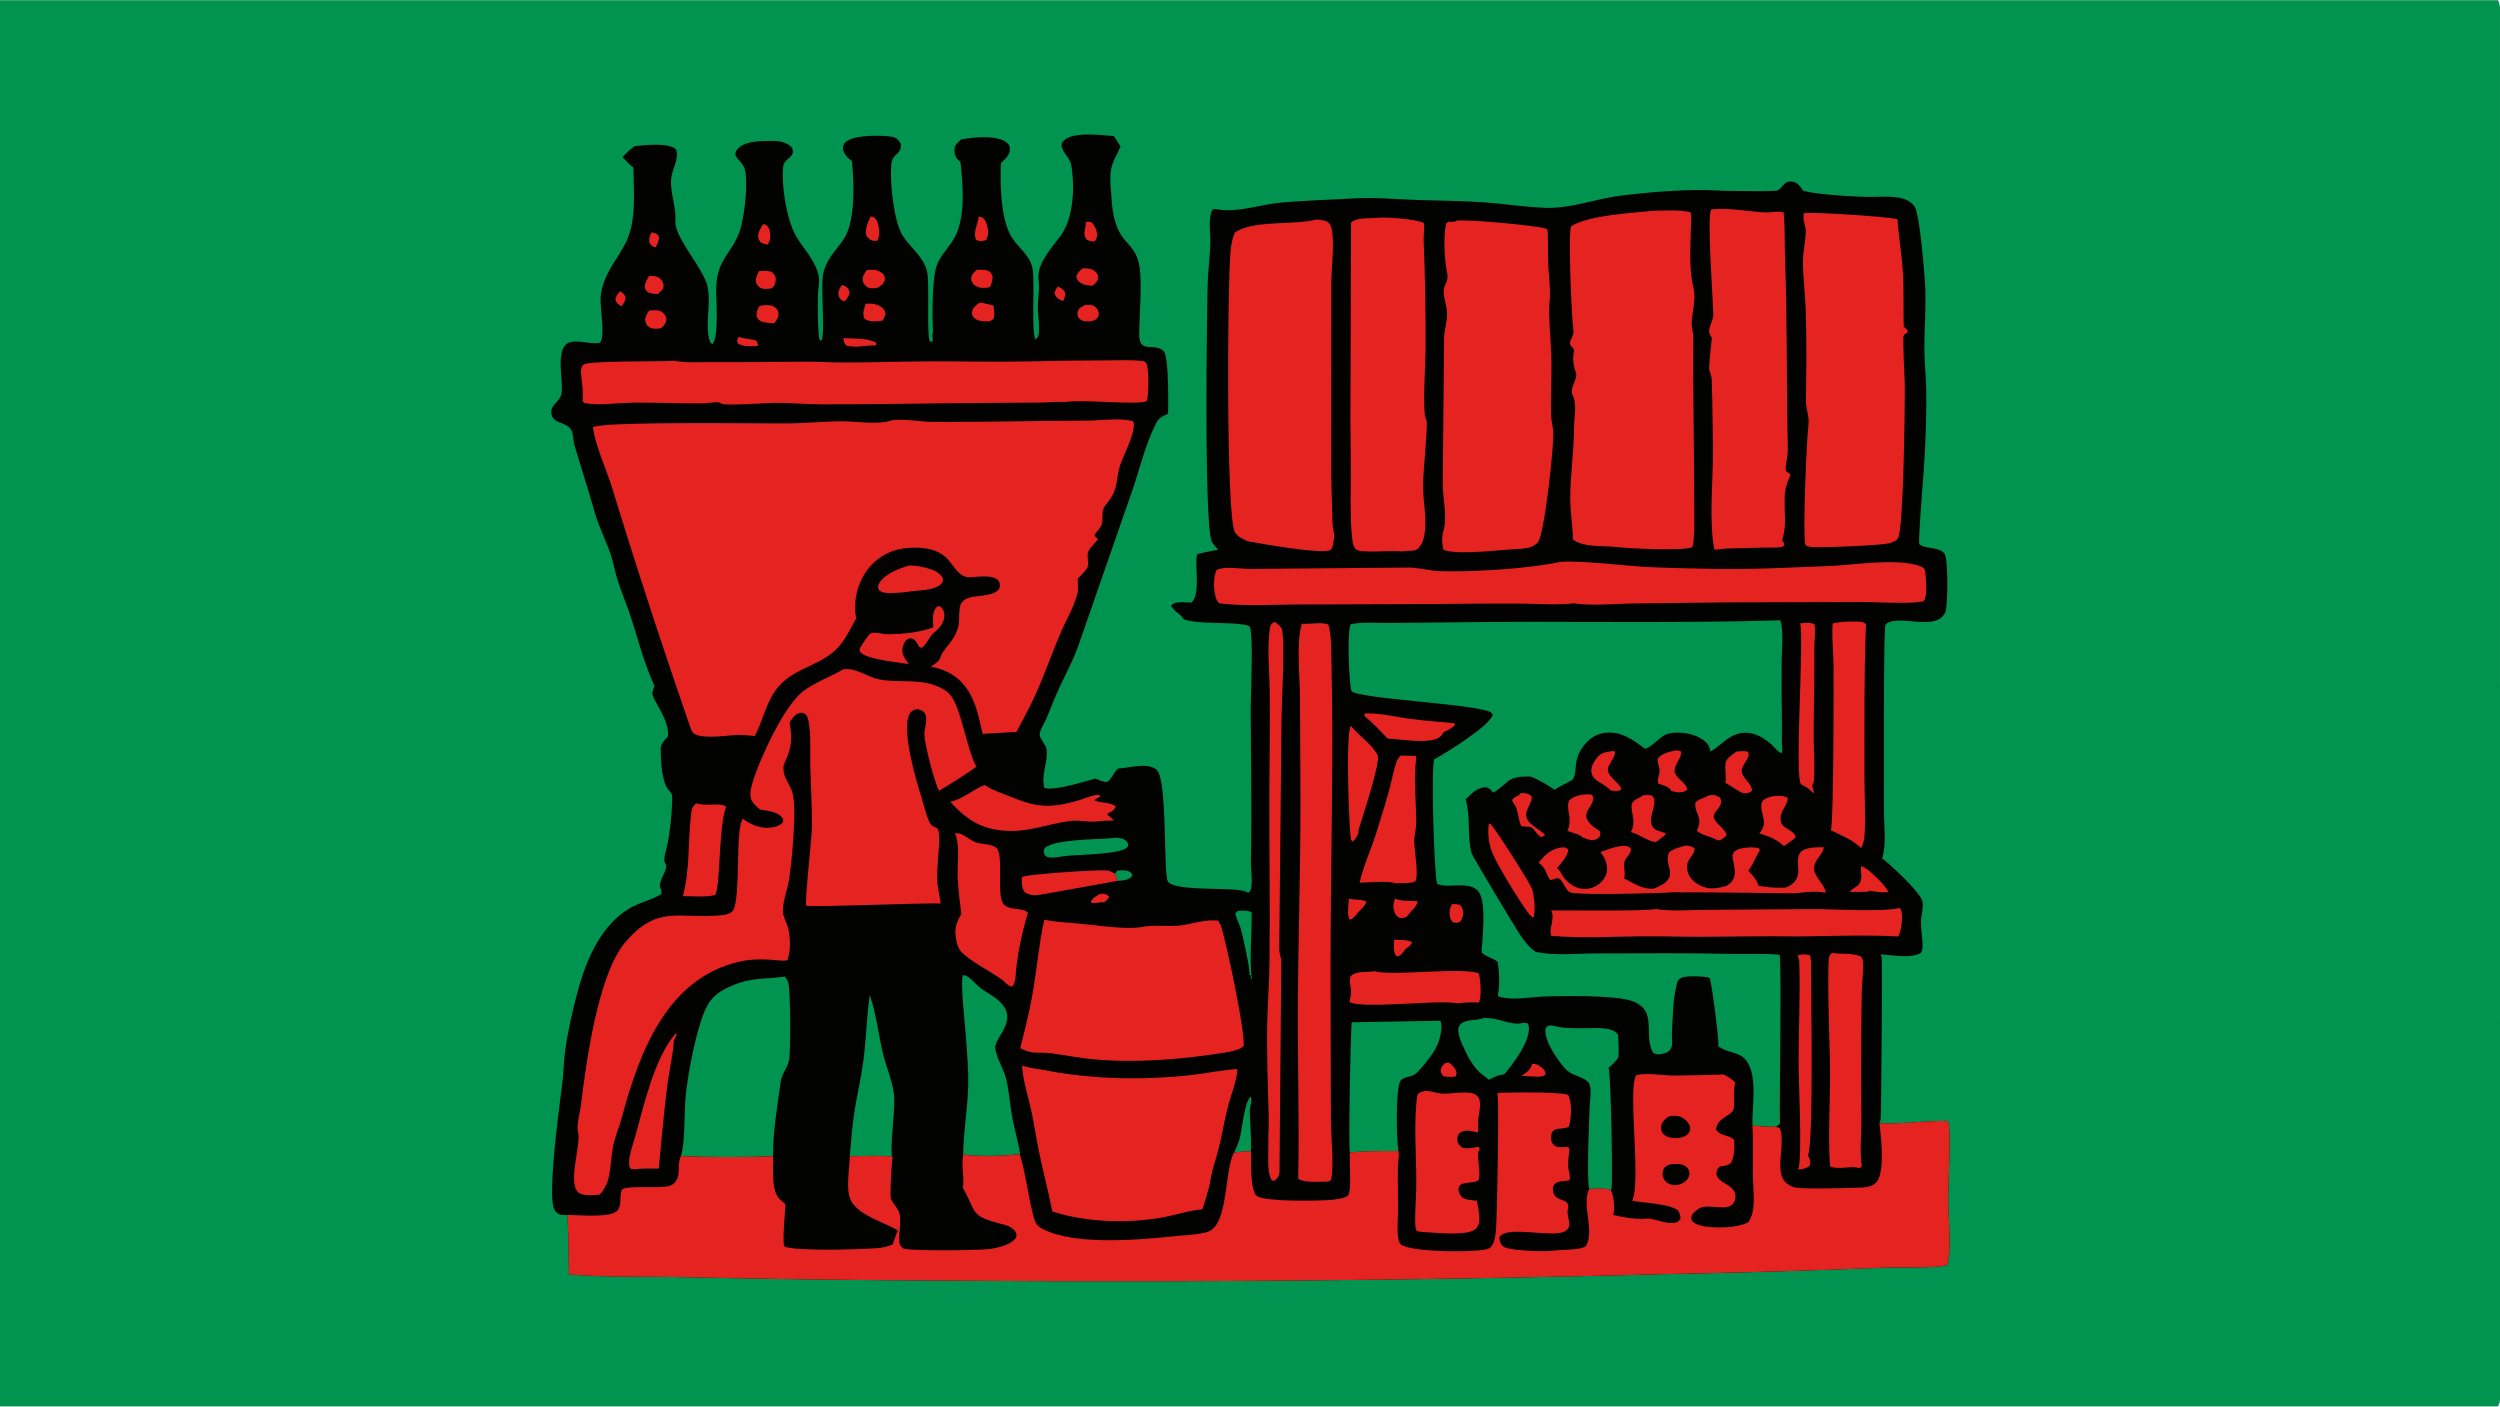 <svg version="1.1" xmlns="http://www.w3.org/2000/svg" style="display: block;" viewBox="0 0 2048 1152" width="1820" height="1024">
<path transform="translate(0,0)" fill="rgb(1,148,80)" d="M 0 0 L 2046.25 0 C 2048.65 3.777 2047.99 9.25 2047.99 13.593 L 2048 835.128 L 2048.01 1061.94 L 2048 1122.09 C 2047.99 1130.36 2049.11 1140.48 2047.72 1148.51 C 2047.5 1149.77 2046.93 1150.93 2046.25 1152 L 0 1152 L 0 0 z"/>
<path transform="translate(0,0)" fill="rgb(2,2,0)" d="M 819.921 133.533 C 819.305 150.151 819.625 178.961 828.567 193.779 C 834.078 202.912 844.041 209.009 845.928 220.34 C 847.735 231.188 844.832 271.489 848.194 277.726 C 851.478 276.14 851.045 272.071 851.15 268.787 C 851.317 263.574 850.394 258.45 850.252 253.244 C 850.09 247.28 850.985 241.354 851.145 235.4 C 851.242 231.75 850.471 228 850.782 224.401 C 851.747 213.248 862.669 201.531 868.923 192.852 C 879.738 177.845 880.399 153.257 877.664 135.444 C 876.684 129.068 869.644 124.292 869.658 118.681 C 869.663 116.884 870.416 116.123 871.658 114.935 C 879.625 107.311 901.921 110.73 912.417 111.297 C 914.366 114.093 916.116 117.082 917.944 119.962 C 915.287 126.256 911.505 131.774 910.235 138.556 C 908.874 145.828 910.032 153.506 910.468 160.839 C 912.872 201.355 927.546 194.191 932.856 215.181 C 936.115 228.06 933.223 259.302 933.253 274.048 C 933.286 290.366 946.336 280.025 953.342 287.665 C 957.575 292.282 957.058 330.482 956.877 338.816 C 951.967 341.065 949.373 342.031 946.881 347.012 C 938.182 364.403 933.71 383.955 927.378 402.246 L 883.336 528.992 C 879.182 540.641 873.22 551.713 868.002 562.915 C 864.075 571.344 860.756 580.029 857.133 588.588 C 855.7 591.972 852.429 597.108 851.808 600.588 C 851.074 604.697 856.617 609.296 857.297 613.365 C 858.938 623.186 852.457 635.788 855.631 645.252 C 863.642 648.081 888.242 639.98 897.412 637.677 C 900.019 638.741 902.793 640.118 905.61 640.438 C 909.586 640.888 912.144 632.427 915.654 629.854 C 915.9 629.674 916.15 629.5 916.399 629.323 C 925.37 629.033 939.132 624.461 947.048 630.01 C 956.303 636.495 953.05 706.721 956.307 720.989 C 958.645 731.236 1013.99 725.649 1021.36 730.717 C 1021.52 730.831 1021.68 730.963 1021.83 731.086 C 1022.59 730.925 1023.35 731.021 1023.78 730.331 C 1025.17 728.09 1025.33 725.402 1025.41 722.832 C 1025.58 716.991 1024.64 711.111 1024.75 705.271 C 1025.52 664.244 1024.76 623.302 1024.58 582.223 C 1024.52 568.135 1026.84 523.685 1024.02 513.815 C 1022.46 508.342 978.773 512.116 969.585 506.945 C 967.213 503.05 960.48 499.69 959.416 495.884 C 959.655 495.648 959.88 495.398 960.131 495.175 C 963.431 492.244 971.626 493.488 975.757 493.51 C 983.669 487.701 978.758 464.558 980.435 454.928 C 980.496 454.575 980.565 454.224 980.63 453.871 C 986.304 452.33 992.185 451.338 997.946 450.159 C 996.297 448.277 994.303 446.283 992.996 444.156 C 986.272 433.211 988.555 259.445 989.365 232.323 C 989.687 221.568 991.04 210.851 991.479 200.094 C 991.839 191.294 989.772 181.485 992.478 172.998 C 992.872 171.764 993.981 171.554 995.088 170.964 C 1012.73 174.84 1031.94 167.319 1049.72 165.809 C 1070 164.086 1090.41 163.425 1110.74 162.31 C 1125.41 161.505 1140.47 162.82 1155.14 163.443 C 1174.98 164.286 1194.93 164.23 1214.72 165.582 C 1231.37 166.719 1247.86 169.236 1264.56 170.059 C 1285.89 171.111 1305.96 162.979 1326.98 160.278 C 1348.4 157.527 1370.63 155.701 1392.21 155.537 C 1400.74 155.472 1409.26 156.263 1417.79 156.246 C 1423.03 156.235 1453.6 156.9 1456.36 155.814 C 1457.53 155.353 1459.39 152.999 1460.34 152.003 C 1460.96 151.359 1461.59 150.718 1462.27 150.133 C 1463.97 148.656 1465.84 148.344 1468.04 148.654 C 1472.79 149.326 1474.64 152.579 1477.21 156.197 C 1489.04 159.231 1516.82 160.884 1529.65 161.115 C 1538.06 161.266 1547.16 160.417 1555.43 161.79 C 1560.64 162.656 1566.32 165.104 1568.92 170.011 C 1572.66 177.068 1576.79 225.034 1577.18 235.883 C 1577.8 252.746 1576.37 270.05 1576.5 286.993 C 1576.59 298.168 1577.82 309.249 1577.98 320.386 C 1578.27 341.695 1577.39 363.617 1575.95 384.875 C 1575.55 390.869 1571.3 443.64 1572.26 445.263 C 1574.95 449.82 1589.56 447.395 1593.17 453.816 C 1595.97 458.774 1595.73 495.815 1593.67 501.085 C 1587.43 517.046 1558.38 504.026 1546.78 509.886 C 1546.18 510.191 1544.92 511.057 1544.6 511.697 C 1542.83 515.283 1543.41 645.636 1543.31 662.517 C 1543.23 674.78 1545.55 691.452 1541.87 703.061 C 1548.31 707.69 1572.97 730.758 1574.8 738.06 C 1575.98 742.728 1573.74 749.724 1573.66 754.66 C 1573.55 761.796 1575.19 768.861 1574.91 776.073 C 1574.84 777.699 1574.43 778.949 1573.64 780.372 C 1565.73 785.523 1549.7 781.967 1540.44 781.818 C 1540.83 782.514 1541.2 783.21 1541.46 783.971 C 1542.14 785.994 1541.15 904.681 1540.66 915.875 C 1540.59 917.359 1540.18 918.654 1539.59 920.012 C 1558.09 920.769 1576.65 918.025 1595.22 918.085 C 1596.51 920.231 1596.72 922.011 1596.81 924.455 C 1597.58 943.962 1596.12 963.724 1596.03 983.267 C 1595.97 996.156 1598.58 1022.76 1595.81 1033.87 C 1595.58 1034.78 1595.24 1035.64 1594.83 1036.49 C 1582.54 1039.02 1557.18 1037.78 1543.28 1038.34 A 8258.39 8258.39 0 0 1 1370.47 1043.48 A 17244.4 17244.4 0 0 1 770.275 1048.89 A 11776.7 11776.7 0 0 1 562.343 1046.16 C 530.258 1045.49 498.096 1046.4 466.071 1043.92 C 465.954 1027.61 465.485 1011.38 464.963 995.082 C 463.158 995.275 461.315 995.337 459.52 994.996 C 457.439 994.6 455.558 993.135 454.431 991.36 C 447.653 980.679 458.936 902.066 460.803 885.545 C 461.815 876.586 461.942 867.475 463.265 858.569 C 464.799 848.24 466.952 837.818 469.32 827.651 C 476.408 797.221 487.127 761.354 515.538 744.133 C 523.781 739.136 533.802 737.22 541.799 732.258 C 542.39 728.881 540.168 727.207 540.691 724.142 C 541.507 719.366 544.844 714.972 545.863 710.065 C 546.163 708.617 544.633 706.892 544.341 705.453 C 543.658 702.093 546.5 693.489 547.136 689.902 C 549.086 678.908 550.262 666.959 550.629 655.802 C 550.752 652.073 550.816 650.255 548.223 647.56 C 541.916 641.008 541.422 623.026 541.248 613.867 C 541.158 609.144 544.196 606.4 547.177 603.167 C 548.077 590.966 539.675 580.778 534.979 570.268 C 533.713 567.434 535.225 564.452 536.227 561.734 C 527.846 543.969 522.945 524.279 516.86 505.616 C 513.292 494.67 508.698 484.124 505.346 473.077 C 503.565 467.207 502.532 460.906 500.643 455.167 C 496.603 442.893 490.546 431.465 486.976 418.925 C 481.788 400.706 476.033 382.787 470.646 364.663 C 469.557 360.998 469.857 356.424 468.42 353.058 C 465.26 345.654 455.029 347.401 452.333 340.85 C 448.668 331.947 459.325 329.502 460.082 321.572 C 461.098 310.925 456.787 294.083 461.676 284.603 C 466.764 274.738 483.626 283.092 491.693 280.501 C 496.357 273.327 490.487 249.941 492.387 239.952 C 496.077 220.55 506.803 212.021 513.854 195.845 C 521.351 178.645 519.054 155.557 518.969 137.196 C 515.719 134.67 512.865 131.565 509.958 128.656 C 513.028 125.154 516.05 122.348 519.839 119.635 A 59.042 59.042 0 0 1 521.144 119.472 C 529.163 118.551 547.077 116.835 553.468 121.87 C 556.854 127.964 551.274 137.718 550.141 144.164 C 548.127 155.617 554.131 169.047 553.279 180.722 C 552.331 193.717 574.441 217.77 578.946 232.254 C 583.556 247.075 576.838 265.559 581.538 279.479 C 582.067 281.048 582.196 280.953 583.664 281.65 C 589.369 275.072 586.195 243.384 586.826 233.355 C 588.136 212.544 598.603 207.926 605.377 190.9 C 609.585 180.322 613.559 148.042 609.745 137.492 C 608.205 133.23 604.159 130.849 602.326 126.641 C 602.579 123.989 602.97 123.164 604.919 121.254 C 610.553 115.731 621.536 115.417 628.928 115.338 C 636.713 115.255 642.968 115.061 648.891 120.832 C 651.739 128.792 643.853 128.835 641.87 134.889 C 641.644 135.579 641.57 136.377 641.507 137.098 C 640.134 152.692 644.625 181.153 652.799 194.436 C 658.936 204.407 668.374 214.105 670.626 225.997 C 671.503 230.631 670.305 236.152 670.095 240.866 C 669.832 246.774 669.788 274.231 671.507 278.419 L 672.806 278.931 C 676.214 274.653 672.166 234.992 674.388 224.175 C 676.882 212.028 684.612 205.558 691.176 195.679 C 701.029 180.849 699.544 149.523 697.912 131.89 C 694.122 128.89 691.571 126.47 690.42 121.645 C 690.917 118.982 691.049 117.671 693.28 115.848 C 700.106 110.268 721.208 110.672 729.796 111.712 C 734.061 112.229 735.261 113.876 737.759 117.137 C 739.377 125.586 732.538 125.325 730.626 131.772 C 730.43 132.433 730.331 133.2 730.257 133.887 C 728.737 147.93 732.076 180.712 739.273 192.527 C 745.522 202.787 757.327 210.615 759.619 223.178 C 761.47 233.318 759.081 275.321 761.805 279.772 L 763.866 279.539 C 764.136 278.661 764.25 278.026 764.097 277.109 C 763.831 275.513 763.649 274.517 764.011 272.905 C 764.219 271.975 764.371 271.43 764.308 270.458 C 763.523 258.484 763.665 228.274 767.219 217.886 C 770.203 209.164 776.525 203.64 781.106 195.987 C 791.452 178.702 788.799 151.651 786.786 132.507 C 786.046 131.856 785.311 131.202 784.616 130.502 C 782.381 128.252 781.847 125.412 781.945 122.294 C 782.066 118.438 784.81 116.475 787.469 114.099 A 100.768 100.768 0 0 1 799.138 112.546 C 806.552 111.969 819.883 111.829 825.449 117.291 C 826.445 118.268 827.406 120.086 827.366 121.505 C 827.205 127.224 823.761 129.795 819.921 133.533 z"/>
<path transform="translate(0,0)" fill="rgb(229,35,33)" d="M 507.878 238.485 C 510.166 239.767 511.197 240.702 512.381 243.054 C 512.568 246.269 510.913 248.2 509.22 250.762 C 506.552 249.327 505.192 248.276 504.107 245.526 C 504.494 242.5 506.045 240.771 507.878 238.485 z"/>
<path transform="translate(0,0)" fill="rgb(229,35,33)" d="M 866.701 234.599 C 869.143 235.755 870.72 236.626 872.319 238.841 C 873.074 241.854 872.125 243.748 870.977 246.461 C 870.801 246.402 870.623 246.345 870.448 246.284 C 866.938 245.055 865.477 243.866 863.904 240.61 C 864.045 237.862 864.946 236.656 866.701 234.599 z"/>
<path transform="translate(0,0)" fill="rgb(229,35,33)" d="M 533.675 190.301 C 536.767 190.753 537.704 190.995 539.706 193.308 C 540.265 196.566 538.45 199.595 537.141 202.485 C 536.982 202.455 536.822 202.436 536.666 202.394 C 533.811 201.63 533.09 200.534 531.797 198.091 C 531.734 194.782 532.131 193.23 533.675 190.301 z"/>
<path transform="translate(0,0)" fill="rgb(229,35,33)" d="M 901.284 732.005 C 901.618 732.005 901.953 732 902.287 732.003 C 905.085 732.033 906.662 732.383 908.58 734.388 C 907.539 737.063 906.255 737.633 904.053 739.258 L 902.601 738.696 C 899.6 739.454 897.32 739.894 894.182 739.462 L 893.579 738.413 C 895.074 735.342 898.481 733.741 901.284 732.005 z"/>
<path transform="translate(0,0)" fill="rgb(229,35,33)" d="M 689.795 233.337 C 690.015 233.389 690.24 233.421 690.455 233.491 C 693.42 234.458 694.598 235.927 695.895 238.541 C 695.852 242.164 694.224 243.947 692.081 246.623 C 691.092 246.429 690.215 246.27 689.38 245.668 C 687.883 244.589 686.976 242.836 686.822 241.008 C 686.56 237.893 688.061 235.711 689.795 233.337 z"/>
<path transform="translate(0,0)" fill="rgb(229,35,33)" d="M 604.841 275.845 C 609.348 277.122 614.087 277.615 618.693 278.494 C 620.691 280.395 620.613 280.533 620.915 283.299 C 615.92 283.313 608.16 284.291 604.249 280.939 C 603.72 278.473 603.859 278.192 604.841 275.845 z"/>
<path transform="translate(0,0)" fill="rgb(1,148,80)" d="M 913.532 715.6 L 915.097 713.101 C 918.725 712.791 923.1 712.094 926.159 714.57 C 926.675 714.987 927.103 715.464 927.526 715.97 C 927.394 717.393 927.555 717.593 926.458 718.521 C 923.441 721.073 919.217 721.203 915.459 721.45 L 913.532 715.6 z"/>
<path transform="translate(0,0)" fill="rgb(229,35,33)" d="M 1184.36 870.441 L 1187.19 870.459 C 1189.41 872.173 1191.55 874.343 1192.75 876.93 C 1193.55 878.669 1193.15 880.17 1192.39 881.807 L 1187.75 882.062 C 1185.81 882.121 1184.2 881.831 1182.3 881.398 C 1181.03 879.638 1179.85 878.443 1180.36 876.08 C 1180.97 873.281 1182.09 871.988 1184.36 870.441 z"/>
<path transform="translate(0,0)" fill="rgb(229,35,33)" d="M 625.252 183.37 C 625.966 183.576 626.837 183.771 627.492 184.153 C 629.539 185.348 630.17 187.277 630.629 189.476 C 631.366 193.009 630.94 197.165 628.968 200.208 C 626.803 199.944 625.239 199.506 623.301 198.499 C 622.352 197.402 621.378 196.244 621.16 194.762 C 620.562 190.703 623.125 186.579 625.252 183.37 z"/>
<path transform="translate(0,0)" fill="rgb(229,35,33)" d="M 1254.92 871.488 C 1255.1 871.476 1255.29 871.467 1255.47 871.453 C 1258.28 871.228 1260.04 872.146 1262.21 873.789 C 1264.65 875.624 1265.71 876.859 1266.18 879.857 C 1263.95 882.233 1262.14 881.669 1259.01 881.869 C 1254.82 881.805 1250.58 881.391 1246.39 881.138 C 1247.92 880.153 1249.53 879.15 1250.9 877.945 C 1252.86 876.22 1254.7 874.16 1254.92 871.488 z"/>
<path transform="translate(0,0)" fill="rgb(229,35,33)" d="M 889.495 181.66 C 891.398 181.439 892.537 181.509 894.361 182.115 C 896.046 184.117 897.466 186.111 898.13 188.684 C 899.155 192.655 899.086 194.216 896.825 197.591 C 894.147 197.78 892.548 197.267 890.128 196.152 C 886.552 190.814 889.513 187.825 889.504 182.149 C 889.504 181.986 889.498 181.823 889.495 181.66 z"/>
<path transform="translate(0,0)" fill="rgb(229,35,33)" d="M 1142.03 769.71 C 1146.04 769.987 1153.65 769.438 1156.78 771.804 C 1155.68 774.622 1153.87 775.583 1151.46 777.176 C 1149.28 780.144 1148.32 782.217 1144.76 783.417 L 1143.06 782.059 C 1141.39 778.134 1141.88 773.875 1142.03 769.71 z"/>
<path transform="translate(0,0)" fill="rgb(229,35,33)" d="M 690.988 276.788 C 699.433 277.573 710.078 276.353 717.725 280.667 L 717.651 282.787 C 709.398 282.53 701.657 285.063 693.472 283.025 C 691.034 280.693 691.271 280.005 690.988 276.788 z"/>
<path transform="translate(0,0)" fill="rgb(229,35,33)" d="M 1189.68 740.47 C 1191.8 740.305 1193.61 740.649 1195.68 741.049 C 1196.72 741.928 1197.4 742.571 1197.92 743.866 C 1199.27 747.244 1198.76 750.214 1197.16 753.36 C 1196.13 755.387 1195.45 755.214 1193.38 755.905 C 1192.68 755.549 1191.49 755.685 1190.69 755.662 C 1188.66 754.034 1187.76 752.062 1187.52 749.425 C 1187.24 746.426 1187.81 742.847 1189.68 740.47 z"/>
<path transform="translate(0,0)" fill="rgb(229,35,33)" d="M 1105.1 736.029 C 1109.7 737.301 1115.02 736.292 1119.24 738.366 C 1118.63 741.902 1114.92 744.731 1112.45 747.359 C 1110.75 749.65 1109.24 751.364 1106.95 753.11 L 1105.28 752.84 C 1103.43 748.301 1104.82 740.951 1105.1 736.029 z"/>
<path transform="translate(0,0)" fill="rgb(229,35,33)" d="M 713.179 177.182 L 715.594 177.598 C 717.811 179.368 718.907 181.243 719.468 184.037 C 720.325 188.308 720.895 193.604 718.516 197.217 C 717.68 197.205 716.828 197.195 715.997 197.101 C 712.677 196.725 711.52 195.35 709.683 192.869 C 708.489 187.004 710.895 182.438 713.179 177.182 z"/>
<path transform="translate(0,0)" fill="rgb(229,35,33)" d="M 801.78 177.216 C 802.944 177.444 804.208 177.672 805.196 178.379 C 807.289 179.878 808.527 183.675 809.014 186.12 C 809.774 189.931 809.793 193.317 807.576 196.667 C 804.295 197.38 802.896 197.771 799.737 196.469 C 796.788 190.654 800.815 184.085 801.683 177.962 C 801.718 177.714 801.748 177.465 801.78 177.216 z"/>
<path transform="translate(0,0)" fill="rgb(229,35,33)" d="M 531.776 225.914 C 535.206 225.813 538.095 225.748 540.826 228.212 C 542.644 229.853 543.772 231.905 543.59 234.421 C 543.382 237.31 540.723 238.986 538.766 240.772 C 536.602 240.56 533.817 240.51 531.815 239.671 C 529.459 238.682 529.146 237.569 528.179 235.404 C 528.163 231.614 529.904 229.069 531.776 225.914 z"/>
<path transform="translate(0,0)" fill="rgb(229,35,33)" d="M 889.583 249.488 C 891.627 249.577 894.327 249.504 896.162 250.48 C 897.887 251.398 899.503 253.555 899.897 255.454 C 900.247 257.147 900.171 258.876 898.985 260.265 C 896.871 262.741 895.041 262.796 892.052 263.119 C 891.777 263.138 891.503 263.164 891.228 263.175 C 887.896 263.308 885.814 262.48 883.431 260.193 C 882.616 257.819 882.215 256.676 883.241 254.19 C 884.262 251.715 887.319 250.542 889.583 249.488 z"/>
<path transform="translate(0,0)" fill="rgb(229,35,33)" d="M 886.688 219.805 C 887.064 219.777 887.44 219.741 887.817 219.722 C 891.174 219.556 895.275 220.208 897.675 222.758 C 899.566 224.766 899.585 225.806 899.612 228.385 C 898.455 231.057 897.016 232.248 894.794 234.012 C 892.16 233.698 889.138 233.5 886.705 232.398 C 883.835 231.099 882.644 229.625 881.718 226.757 C 882.182 223.55 884.447 221.884 886.688 219.805 z"/>
<path transform="translate(0,0)" fill="rgb(229,35,33)" d="M 621.888 221.896 C 624.547 221.87 627.657 221.662 630.274 222.068 C 632.539 222.419 633.686 223.963 634.864 225.781 C 635.661 227.01 635.655 229.038 635.314 230.418 C 634.685 232.967 634.415 234.675 632.075 236.024 C 629.196 236.459 626.051 237.154 623.325 235.782 C 621.607 234.917 619.992 233.343 619.502 231.473 C 618.605 228.052 620.232 224.8 621.888 221.896 z"/>
<path transform="translate(0,0)" fill="rgb(229,35,33)" d="M 531.989 254.209 C 535.766 253.964 540.118 253.393 543.134 256.166 C 544.83 257.725 546.055 259.429 545.782 261.828 C 545.409 265.105 543.696 266.986 541.19 268.91 C 537.802 269.011 534.228 269.843 531.397 267.538 C 529.007 265.593 528.826 264.071 528.411 261.241 C 529.321 258.511 529.941 256.339 531.989 254.209 z"/>
<path transform="translate(0,0)" fill="rgb(229,35,33)" d="M 800.095 220.954 C 802.802 220.822 806.445 220.577 809.015 221.564 C 811.664 222.58 812.177 223.917 813.21 226.302 C 812.839 229.707 812.501 232.209 810.778 235.242 C 806.891 235.94 801.999 236.219 798.668 233.703 C 796.748 232.252 795.61 230.567 795.635 228.108 C 795.668 224.905 797.926 222.928 800.095 220.954 z"/>
<path transform="translate(0,0)" fill="rgb(229,35,33)" d="M 1142.85 735.958 C 1147.53 738.376 1156.02 737.576 1161.37 738.165 C 1161.01 741.722 1157.03 745.194 1154.76 747.944 L 1152.36 750.834 C 1150.07 751.985 1148.75 752.045 1146.22 751.643 C 1144.7 750.698 1143.65 749.789 1142.87 748.129 C 1140.82 743.754 1141.22 740.345 1142.85 735.958 z"/>
<path transform="translate(0,0)" fill="rgb(229,35,33)" d="M 622.315 250.476 C 626.114 249.754 631.357 249.085 634.689 251.492 C 636.649 252.908 637.543 254.413 637.718 256.829 C 637.953 260.048 635.957 262.409 634.123 264.794 C 630.947 264.356 626.517 264.386 623.619 263.12 C 621.14 262.037 620.723 261.053 619.718 258.763 C 619.978 255.416 620.136 253.233 622.315 250.476 z"/>
<path transform="translate(0,0)" fill="rgb(229,35,33)" d="M 709.09 248.712 C 712.995 248.323 717.452 248.632 720.891 250.695 C 723.83 252.458 724.598 253.558 725.499 256.686 C 724.797 258.848 724.327 260.987 722.706 262.656 C 717.625 262.978 712.356 264.077 708.106 260.873 C 706.254 256.599 707.934 252.96 709.09 248.712 z"/>
<path transform="translate(0,0)" fill="rgb(229,35,33)" d="M 710.408 220.911 C 716.212 220.778 719.283 220.549 723.791 224.601 C 724.529 226.357 725.209 227.292 724.751 229.265 C 724.037 232.34 721.588 234.043 719.041 235.557 C 715.583 236.032 712.611 236.788 709.643 234.383 C 707.867 232.943 707.043 231.483 706.75 229.246 C 706.315 225.933 708.439 223.296 710.408 220.911 z"/>
<path transform="translate(0,0)" fill="rgb(229,35,33)" d="M 802.47 247.76 C 806.28 248.029 810.252 249.324 813.971 250.233 C 814.011 253.244 814.954 256.805 814.303 259.736 C 813.817 261.924 812.429 262.162 810.647 263.156 C 806.722 263.26 800.67 263.192 797.815 260.082 C 796.559 258.714 796.042 257.325 796.254 255.493 C 796.675 251.838 799.782 249.821 802.47 247.76 z"/>
<path transform="translate(0,0)" fill="rgb(1,148,80)" d="M 1010.97 944.108 C 1012.66 940.259 1014.63 936.217 1015.69 932.15 C 1017.34 925.789 1019.71 901.462 1024.64 898.209 C 1026.15 902.168 1023.73 906.071 1023.8 910.205 C 1023.99 921.125 1025.31 932.052 1024.75 943.022 C 1020.07 942.862 1015.6 943.474 1010.97 944.108 z"/>
<path transform="translate(0,0)" fill="rgb(229,35,33)" d="M 1245.82 649.498 C 1246.25 649.471 1246.72 649.425 1247.16 649.45 C 1249.73 649.597 1253.06 650.258 1254.76 652.26 C 1255.47 656.366 1250.92 661.627 1250.33 665.993 C 1249.11 674.913 1261.15 678.339 1265.82 684.107 L 1262.73 685.541 C 1260.1 685.301 1257.2 679.163 1254.54 677.736 C 1252.31 676.534 1249.03 677.311 1246.62 676.692 C 1244.53 676.155 1243.66 663.013 1241.1 659.663 C 1240.11 658.366 1239.42 656.965 1238.66 655.527 C 1240.29 652.256 1243.45 652.622 1245.37 650.121 C 1245.53 649.918 1245.67 649.706 1245.82 649.498 z"/>
<path transform="translate(0,0)" fill="rgb(229,35,33)" d="M 1524.48 709.498 C 1524.84 709.585 1525.2 709.651 1525.55 709.76 C 1530.81 711.393 1545 725.624 1547.05 730.633 C 1541.95 731.162 1536.85 730.619 1531.88 729.5 C 1528.21 731.413 1526.04 729.743 1522.38 730.66 C 1522.1 730.73 1521.83 730.814 1521.55 730.891 L 1521.41 730.471 L 1515.5 730.547 C 1515.68 729.147 1520.39 726.481 1521.71 725.357 C 1526.79 721.043 1524.01 715.573 1524.48 709.498 z"/>
<path transform="translate(0,0)" fill="rgb(1,148,80)" d="M 1014.17 745.949 C 1017.62 745.961 1022.46 745.374 1025.36 747.351 C 1025.62 762.463 1023.39 787.827 1025.47 800.917 L 1025.61 801.763 L 1024.69 801.744 L 1024.7 798.606 L 1023.43 798.621 C 1024.79 795.77 1017.67 764.738 1016.38 760.414 C 1015.08 756.109 1012.76 752.519 1011.97 748.019 L 1014.17 745.949 z"/>
<path transform="translate(0,0)" fill="rgb(229,35,33)" d="M 1318.32 615.499 C 1320.02 615.188 1321.23 615.009 1322.96 615.394 C 1323.78 618.743 1319.25 624.239 1317.74 627.588 C 1314.39 635.055 1325.7 639.698 1328.14 646.003 L 1327.22 647.292 C 1324.66 648.069 1322.37 647.741 1319.75 647.505 C 1316.91 644.856 1314.01 642.913 1310.7 640.917 C 1307.51 638.999 1304.54 636.819 1303.77 632.908 C 1302.98 628.852 1305.19 624.851 1307.46 621.642 C 1310.55 617.28 1313.28 616.395 1318.32 615.499 z"/>
<path transform="translate(0,0)" fill="rgb(229,35,33)" d="M 1422.63 615.497 C 1425.78 615.213 1428.56 615.025 1431.71 615.539 C 1435.27 619.804 1426.39 626.452 1426.79 631.536 C 1427.26 637.674 1435.35 641.63 1435.19 647.788 C 1432.93 649.696 1431.04 649.591 1428.23 649.723 C 1423.6 648.165 1418.15 643.445 1413.37 641.2 C 1414.47 635.728 1412.74 630.372 1413.63 624.826 C 1414.21 621.202 1419.79 617.5 1422.63 615.497 z"/>
<path transform="translate(0,0)" fill="rgb(229,35,33)" d="M 1373.12 614.501 C 1374.5 614.504 1375.72 614.97 1377.01 615.386 C 1378.12 620.435 1371.5 625.91 1371.86 631.522 C 1372.24 637.5 1381.47 640.714 1382.21 646.715 C 1381.75 647.105 1381.44 647.415 1380.93 647.696 C 1377.25 649.694 1373.07 649.034 1369.29 647.854 C 1366.89 643.709 1362.66 643.465 1358.46 641.761 C 1357.27 638.296 1359.67 634.721 1359.54 631.006 C 1359.41 627.491 1357.47 624.763 1358.07 621.134 C 1361.15 617.151 1368.41 615.453 1373.12 614.501 z"/>
<path transform="translate(0,0)" fill="rgb(229,35,33)" d="M 1399.56 651.497 C 1403.79 650.81 1405.66 651.018 1409.18 653.373 C 1412.59 661.286 1402.74 663.994 1404.04 669.783 C 1405.14 674.703 1414.59 679.714 1414.29 684.211 C 1411.85 686.496 1411.09 687.751 1407.74 688.314 C 1406.45 687.994 1406.96 688.217 1405.93 687.635 C 1402.16 685.505 1392.11 683.287 1390.1 680.325 C 1395.62 668.772 1387.88 666.742 1388.84 657.45 C 1391.66 654.111 1395.46 654.064 1399.11 651.791 C 1399.26 651.696 1399.41 651.595 1399.56 651.497 z"/>
<path transform="translate(0,0)" fill="rgb(229,35,33)" d="M 1345.6 651.497 C 1348.36 651.043 1350.49 651.09 1353.24 651.583 C 1359.1 656.477 1350.3 667.917 1353 675.398 C 1355.1 681.216 1360.18 680.352 1364.55 682.571 C 1363.58 685.344 1361.85 685.179 1359.97 687.083 C 1358.83 688.239 1358.04 688.782 1356.6 689.501 C 1351.66 690.15 1342.22 682.782 1336.05 681.556 C 1341.16 672.032 1334.92 663.782 1336.98 658.129 C 1337.71 656.113 1340.39 654.433 1342.27 653.569 C 1343.27 653.108 1344.2 652.759 1345.04 652.017 C 1345.23 651.849 1345.41 651.67 1345.6 651.497 z"/>
<path transform="translate(0,0)" fill="rgb(229,35,33)" d="M 1301.01 650.503 L 1304.1 650.99 C 1308.53 656.206 1298.45 663.19 1299.52 669.031 C 1300.51 674.459 1306.74 678.058 1310.93 681.12 C 1310.99 681.992 1311.1 683.059 1310.87 683.908 C 1310.38 685.741 1309.26 686.729 1307.58 687.432 C 1303.75 689.046 1299.87 687.179 1296.28 685.781 C 1294.52 683.429 1286.97 681.659 1284.04 680.531 C 1288.78 670.337 1282.11 661.577 1285.57 655.489 C 1289.53 651.547 1295.69 650.819 1301.01 650.503 z"/>
<path transform="translate(0,0)" fill="rgb(229,35,33)" d="M 1450.58 652.498 C 1454.59 651.687 1460.93 651.145 1464.43 653.461 C 1464.86 658.801 1458.81 663.859 1458.62 669.705 C 1458.32 678.452 1465.45 677.986 1469.8 683.044 C 1470.86 684.276 1470.81 684.8 1470.76 686.303 C 1467.87 688.276 1465.1 690.382 1462.32 692.503 L 1461.02 692.696 C 1455.27 687.305 1448.6 684.694 1441.18 682.582 C 1449.58 673.005 1441.24 666.896 1443.17 657.207 C 1444.81 654.237 1447.58 653.569 1450.58 652.498 z"/>
<path transform="translate(0,0)" fill="rgb(1,148,80)" d="M 910.218 686.499 C 913.236 686.033 915.979 685.953 918.961 686.736 C 921.451 687.391 922.898 688.726 924.147 690.893 C 924.07 691.812 924.194 693.021 923.615 693.748 C 918.609 700.032 881.819 699.874 871.767 701.21 C 868.285 701.762 864.148 702.535 860.645 702.381 C 857.88 702.26 857.296 701.727 855.502 699.875 C 854.827 697.188 854.78 697.036 855.903 694.517 C 864.104 687.243 898.281 687.648 910.218 686.499 z"/>
<path transform="translate(0,0)" fill="rgb(229,35,33)" d="M 744.813 463.093 C 750.376 463.107 756.115 464.177 761.406 465.857 C 765.951 467.299 770.2 469.303 772.485 473.708 C 772.402 475.321 772.615 476.277 771.567 477.578 C 766.963 483.29 754.523 483.354 747.784 484.115 C 741.471 485.096 734.642 485.723 728.245 485.7 C 725.065 485.689 721.996 485.177 719.674 482.845 C 719.112 480.341 719.106 479.521 720.529 477.174 C 724.896 469.974 737.206 465.25 744.813 463.093 z"/>
<path transform="translate(0,0)" fill="rgb(229,35,33)" d="M 1219.68 674.498 L 1221.09 674.976 C 1225.09 678.837 1252.91 722.532 1255 728.037 C 1256.67 732.448 1258.23 747.142 1256.07 751.53 L 1255.85 751.934 C 1254.97 750.459 1253.4 749.715 1252.36 748.317 C 1245 738.472 1225.04 706.51 1221.62 696.039 A 47.957 47.957 0 0 1 1219.68 674.498 z"/>
<path transform="translate(0,0)" fill="rgb(229,35,33)" d="M 1117.85 584.355 C 1129.71 583.65 1143.02 587.176 1154.9 588.721 C 1167.01 590.296 1179.25 591.23 1191.42 592.323 L 1191.91 593.795 C 1189.41 596.581 1185.58 598.166 1182.29 599.883 C 1181.83 601.143 1181.05 602.137 1180.09 603.075 C 1172.79 610.196 1146.8 605.176 1136.79 604.906 C 1130.59 598.434 1124.68 592.047 1117.72 586.373 L 1117.85 584.355 z"/>
<path transform="translate(0,0)" fill="rgb(229,35,33)" d="M 764.556 513.837 C 764.359 508.717 763.233 501.629 766.996 497.575 C 768.095 496.391 768.609 496.622 770.2 496.51 C 772.401 498.599 773.464 500.338 773.651 503.502 C 773.911 507.908 771.491 511.961 768.537 515.031 C 767.525 516.082 766.401 517.027 765.276 517.951 C 760.886 521.598 759.288 527.747 755.16 530.646 L 752.982 529.874 C 751.999 528.094 750.841 525.673 749.39 524.287 C 747.478 522.462 746.088 522.789 743.76 523.142 C 741.254 525.073 739.936 527.384 739.368 530.518 C 738.356 536.105 741.479 539.591 744.546 543.833 C 735.606 542.458 711.317 540.142 705.243 534.597 C 704.058 533.515 704.328 532.797 704.254 531.279 C 705.733 528.766 711.138 519.67 713.353 518.675 C 716.809 517.122 723.102 519.587 727.274 519.502 C 739.936 519.245 752.571 518.181 764.556 513.837 z"/>
<path transform="translate(0,0)" fill="rgb(229,35,33)" d="M 915.459 721.45 L 855.775 732.182 C 850.333 733.204 844.501 734.175 839.669 730.858 C 836.664 727.168 837.037 722.959 837.161 718.479 C 837.477 718.32 838.039 718.017 838.409 717.896 C 844.841 715.788 900.818 712.196 906.737 712.881 C 908.994 713.142 911.528 714.571 913.532 715.6 L 915.459 721.45 z"/>
<path transform="translate(0,0)" fill="rgb(229,35,33)" d="M 1106.5 594.438 C 1113.11 602.583 1123.71 609.194 1128.58 618.566 C 1131.29 623.791 1115.6 670.9 1112.82 680.014 L 1112.83 682.556 C 1111.47 685.072 1110.39 687.74 1107.87 689.265 L 1106.65 687.712 C 1105.03 676.13 1102.28 601.698 1106.5 594.438 z"/>
<path transform="translate(0,0)" fill="rgb(229,35,33)" d="M 1474.83 510.497 C 1478.5 510.145 1482.97 509.606 1486.36 511.145 C 1487.63 517.041 1486.25 524.133 1486.28 530.19 C 1486.4 552.977 1486 575.648 1485.76 598.417 C 1485.62 611.65 1486.78 625.208 1486.05 638.389 C 1485.94 640.342 1485.46 641.806 1484.51 643.521 C 1485.12 645.335 1485.55 647.244 1486.05 649.093 L 1485.65 649.639 C 1482.71 646.815 1480.12 644.523 1476.35 642.869 L 1475.46 642.484 C 1469.95 635.918 1477.78 528.925 1474.83 510.497 z"/>
<path transform="translate(0,0)" fill="rgb(229,35,33)" d="M 1472.49 782.495 C 1475.79 781.756 1479.65 781.108 1482.74 782.683 C 1483.64 784.665 1483.4 785.038 1483.02 787.108 L 1483.58 786.092 C 1483.36 805.622 1486.07 939.16 1480.92 946.488 C 1481.45 947.267 1482.03 948.108 1482.36 948.995 C 1483.35 951.644 1483.27 952.643 1482.26 955.1 C 1479.69 957.178 1476.28 957.519 1473.13 958.135 C 1476.6 947.619 1473.38 885.849 1473.39 870.595 C 1473.4 843.188 1474.85 815.359 1473.97 787.99 C 1473.91 785.987 1473.38 784.28 1472.49 782.495 z"/>
<path transform="translate(0,0)" fill="rgb(229,35,33)" d="M 553.838 846.137 L 554.042 846.276 L 554.234 848.039 C 553.034 850.03 551.674 851.889 551.83 854.3 C 552.09 858.325 547.681 880.944 546.932 886.746 C 543.91 910.15 541.918 933.737 539.623 957.224 C 532.758 957.076 526.06 956.921 519.228 957.774 L 517.164 957.555 C 515.579 955.874 515.419 955.743 515.326 953.455 C 515.033 946.284 518.8 936.667 520.711 929.7 C 527.489 904.982 536.56 865.344 553.838 846.137 z"/>
<path transform="translate(0,0)" fill="rgb(229,35,33)" d="M 570.388 657.925 C 576.196 659.956 583.143 658.495 589.215 659.043 C 591.499 659.248 593.32 659.217 594.831 661.007 C 588.575 675.658 590.262 727.451 585.794 733.027 C 578.098 735.161 567.506 733.809 559.372 734.065 C 565.331 712.398 563.456 689.206 566.128 667.141 C 566.652 662.813 566.963 660.63 570.388 657.925 z"/>
<path transform="translate(0,0)" fill="rgb(1,148,80)" d="M 1216.31 833.507 C 1216.8 833.638 1217.79 833.937 1218.27 833.924 C 1227.35 833.683 1237.79 839.987 1246.76 838.04 C 1248.62 837.636 1249.41 837.547 1251.24 838.077 C 1251.91 839.059 1252.34 839.791 1252.46 841.002 C 1253.56 852.477 1240.97 869.281 1234.09 877.837 C 1232.18 880.212 1232.1 880.141 1229.14 880.461 C 1226.12 880.88 1222.43 883.117 1219.61 884.429 C 1217.63 882.391 1214.98 880.828 1212.82 878.935 C 1207.46 874.239 1203.25 867.12 1200.29 860.7 C 1198.11 855.979 1192.84 845.668 1195.26 840.649 C 1198.37 834.18 1209.35 836.429 1215.55 833.832 L 1216.31 833.507 z"/>
<path transform="translate(0,0)" fill="rgb(229,35,33)" d="M 806.561 642.897 L 807.474 643.498 C 813.621 647.509 821.55 649.927 828.365 652.753 C 849.583 661.551 861.14 661.974 883.186 655.635 C 887.808 654.306 892.642 652.024 897.335 651.18 C 899.453 650.799 899.94 650.936 901.608 652.199 C 899.932 653.703 897.921 653.648 896.54 655.512 C 901.598 657.942 910.477 656.846 914.142 660.786 C 911.982 664.328 911.177 664.517 907.502 666.024 L 907.175 667.146 L 912.649 671.871 L 901.627 672.431 C 894.014 674.058 884.771 671.379 876.824 672.382 C 859.977 674.509 843.242 681.215 826.2 680.556 C 804.682 679.725 792.64 672.187 778.415 656.641 C 788.376 654.675 797.007 646.827 806.561 642.897 z"/>
<path transform="translate(0,0)" fill="rgb(229,35,33)" d="M 1126.25 795.515 C 1141.11 799.771 1198.79 791.689 1211.55 797.418 C 1212.82 803.204 1213.91 815.918 1211.56 821.187 C 1205.51 820.73 1199.71 821.208 1193.69 821.744 C 1176.36 818.648 1118.07 826.615 1105.45 820.796 C 1106.09 817.421 1107.27 813.307 1106.7 809.923 C 1106.09 806.404 1105.2 803.416 1106.27 799.869 C 1110.52 794.9 1119.99 796.527 1126.25 795.515 z"/>
<path transform="translate(0,0)" fill="rgb(1,148,80)" d="M 712.463 815.085 C 717.845 829.86 719.524 846.944 723.175 862.32 C 726.019 874.3 732.282 888.092 732.635 900.268 C 732.986 912.405 729.085 937.898 730.744 947.361 C 719.522 946.151 707.447 947.035 696.129 947.029 C 697.262 934.289 698.198 921.481 700.213 908.845 C 702.319 895.644 705.463 882.56 707.221 869.314 C 709.609 851.324 709.902 833.057 712.463 815.085 z"/>
<path transform="translate(0,0)" fill="rgb(229,35,33)" d="M 1147.45 618.796 L 1159.82 619.099 C 1160.14 619.93 1160.22 620.453 1160.11 621.342 C 1157.93 638.643 1160.26 657.214 1160.12 674.666 C 1160.08 679.443 1158.52 684.164 1158.49 688.883 C 1158.46 694.902 1162.49 717.444 1159.37 721.931 C 1154.46 723.971 1148.52 723.013 1143.24 723.441 C 1136.81 721.175 1121.18 722.905 1113.75 722.961 C 1116.87 709.324 1123.44 695.141 1127.64 681.612 C 1131.25 669.977 1134.96 658.319 1138.15 646.563 C 1140.16 639.184 1141.52 631.519 1143.9 624.264 C 1144.64 621.995 1145.7 620.416 1147.45 618.796 z"/>
<path transform="translate(0,0)" fill="rgb(1,148,80)" d="M 1301.86 973.795 C 1299.75 966.382 1301.8 918.475 1302.19 907.44 C 1302.39 901.843 1303.97 893.464 1302.19 888.209 C 1301.57 886.373 1299.61 884.892 1298.01 883.999 C 1292.38 880.874 1286.79 880.339 1282.22 875.293 C 1276.02 868.438 1265.39 853.161 1265.97 843.375 C 1266.03 842.389 1266.83 841.479 1267.35 840.642 C 1268.33 840.208 1269.28 839.903 1270.37 839.921 C 1273 839.962 1276.01 841.148 1278.71 841.468 C 1283.41 842.022 1288.27 842.077 1293 842.2 C 1300.95 842.407 1313.15 840.981 1320.46 843.659 C 1322.67 844.47 1324.14 845.733 1325.54 847.572 C 1325.88 853.612 1326.24 859.558 1325.82 865.606 C 1324.34 868.862 1320.55 872.264 1317.77 874.511 C 1319.71 879.262 1321.29 970.964 1320.08 973.81 C 1319.84 974.384 1319.81 974.402 1319.54 974.881 C 1315.55 972.77 1306.53 973.847 1301.86 973.795 z"/>
<path transform="translate(0,0)" fill="rgb(229,35,33)" d="M 1380.86 692.499 C 1383.81 693.022 1386.03 692.867 1388.19 695.033 C 1388.16 698.47 1385.74 700.914 1383.96 703.68 C 1381.84 706.968 1381.54 710.009 1382.52 713.845 C 1383.67 718.37 1387.02 721.964 1390.99 724.269 C 1399.12 728.997 1405.69 727.928 1414.26 725.638 C 1415.69 724.647 1417.23 723.588 1418.4 722.287 C 1423.79 716.299 1419.67 707.647 1419.27 700.524 C 1420.25 698.266 1420.38 697.517 1422.61 696.277 C 1426.74 693.991 1436.53 693.442 1440.98 694.845 L 1441.67 696.395 C 1438.29 701.723 1436 708.426 1432.13 713.178 C 1435.39 716.199 1439.38 721.097 1440.61 725.376 C 1448.33 727.041 1455.29 727.312 1463.13 726.93 C 1466.93 725.07 1470.59 722.938 1472.12 718.76 C 1474.99 712.402 1470.34 703.528 1475.4 697.547 C 1480.17 693.719 1488.16 693.964 1494.04 693.973 C 1493.13 700.661 1485.39 704.458 1486.16 712.473 C 1486.7 718.078 1496.34 727.063 1495.46 731.098 C 1494.57 731.016 1493.63 730.967 1492.75 730.82 C 1483.96 729.368 1475.46 731.729 1466.67 731.647 C 1436.77 731.368 1406.7 730.759 1376.75 730.897 C 1372.04 730.463 1367.67 731.005 1363 731.19 C 1351.52 731.644 1291.62 733.422 1285.98 730.766 C 1282.89 729.308 1280.66 722.242 1277.72 719.888 C 1275.8 718.348 1272.6 720.419 1270.2 720.85 C 1265.86 716.269 1268.06 712.457 1260.37 706.494 C 1261.46 705.259 1262.58 704.051 1263.66 702.804 C 1267.56 698.28 1273.14 694.868 1279.2 694.129 C 1281.84 693.805 1282.46 694.048 1284.45 695.54 C 1284.48 695.894 1284.53 696.247 1284.54 696.603 C 1284.68 700.463 1278.18 708.036 1275.53 710.852 C 1277.88 712.978 1279.01 715.941 1280.89 718.454 C 1284.54 723.319 1289.94 727.237 1296.1 727.925 A 18.999 18.999 0 0 0 1310.24 723.758 C 1313.65 720.949 1316.35 716.697 1316.5 712.171 C 1316.66 707.125 1314.4 701.69 1311.09 697.97 C 1317.24 695.691 1324.98 692.42 1331.64 692.927 C 1334.21 693.123 1334.59 693.629 1336.1 695.482 C 1335.51 700.584 1331.72 701.971 1330.64 706.396 C 1329.59 710.709 1332.13 715.157 1330.28 719.475 C 1339.27 723.552 1343.7 727.953 1354.28 727.959 A 26.52 26.52 0 0 0 1356.21 727.249 C 1377.72 718.347 1362.5 709.784 1367.15 698.536 C 1369.74 695.257 1376.96 693.843 1380.86 692.499 z"/>
<path transform="translate(0,0)" fill="rgb(229,35,33)" d="M 1043.98 509.303 C 1044.99 509.747 1045.71 510.116 1046.5 510.917 C 1047.26 511.688 1049.61 513.757 1049.94 514.679 C 1052.94 522.936 1049.91 575.626 1049.82 588.006 L 1047.96 777.347 C 1047.89 780.969 1049.66 784.223 1049.63 787.708 L 1048.17 959.25 C 1048.17 959.745 1048.2 960.248 1048.13 960.741 C 1047.68 964.027 1046.19 965.393 1043.75 967.252 L 1041.75 966.691 C 1037.54 959.596 1039.27 945.368 1039.03 937.129 C 1038.81 929.855 1039.5 922.535 1039.32 915.243 C 1038.72 889.469 1037.61 863.455 1038.13 837.686 C 1038.46 821.055 1039.78 804.455 1039.97 787.821 C 1040.51 740.96 1039.69 694.084 1039.87 647.227 C 1039.98 620.337 1040.42 593.418 1040.14 566.533 C 1039.97 549.998 1037.88 531.054 1040.24 514.759 C 1040.72 511.378 1041.29 511.312 1043.98 509.303 z"/>
<path transform="translate(0,0)" fill="rgb(229,35,33)" d="M 782.315 682.543 C 783.034 682.457 783.133 682.425 783.944 682.438 C 788.864 682.514 794.132 687.867 798.709 689.673 C 803.802 691.683 811.62 690.916 815.96 694.209 C 822.85 699.437 815.897 732.892 822.089 740.42 C 826.766 746.106 837.219 742.888 842.043 747.456 C 837.141 764.435 832.79 783.469 831.851 801.165 C 831.184 803.95 831.216 806.152 828.993 808.058 C 828.026 807.871 827.324 807.746 826.471 807.226 C 824.245 805.868 822.385 803.442 820.176 801.887 C 811.551 795.817 793.252 786.394 787.075 779.077 C 785.313 776.99 784.182 773.744 783.602 771.11 C 781.657 762.277 782.762 756.2 787.518 748.718 C 786.392 739.27 785.176 729.778 784.562 720.281 C 783.829 708.959 786.847 692.759 782.315 682.543 z"/>
<path transform="translate(0,0)" fill="rgb(229,35,33)" d="M 1500.56 780.497 C 1508.44 781.707 1516.78 780.391 1524.32 783.368 C 1524.73 783.919 1525.33 784.373 1525.56 785.02 C 1527.18 789.404 1525.26 806.212 1525.17 811.984 A 3964.31 3964.31 0 0 0 1524.87 916.381 C 1524.96 928.728 1523.35 942.535 1525.1 954.685 C 1525.13 954.906 1525.17 955.125 1525.21 955.345 L 1523.37 956.842 C 1515.99 954.604 1506.66 958.347 1499.16 955.436 C 1497.44 929.862 1499.27 903.549 1499.2 877.881 C 1499.16 864.329 1496.31 790.029 1498.64 783.111 C 1498.88 782.386 1500.07 781.165 1500.56 780.497 z"/>
<path transform="translate(0,0)" fill="rgb(1,148,80)" d="M 789.036 945.632 C 789.247 928.033 792.211 910.615 793.044 893.095 C 793.755 878.135 792.181 862.874 791.172 847.941 C 790.563 838.939 786.636 804.828 788.752 798.972 C 789.367 798.942 789.999 798.735 790.597 798.883 C 793.818 799.683 799.956 806.574 802.738 808.832 C 807.622 812.795 813.504 815.37 818.174 819.612 C 821.936 823.03 824.875 827.026 825.14 832.285 C 825.643 842.271 815.275 851.594 815.391 857.75 C 815.538 865.446 822.145 875.273 824.085 883.056 C 826.783 893.875 827.441 905.713 829.504 916.741 C 830.88 924.091 835.05 939.113 835.629 945.429 C 820.347 946.699 804.268 947.581 789.036 945.632 z"/>
<path transform="translate(0,0)" fill="rgb(229,35,33)" d="M 1507.82 509.5 C 1511.57 509.005 1515.58 509.058 1519.36 509.028 C 1522.52 509.003 1526.34 508.906 1528.64 511.194 C 1526.9 552.241 1527.41 593.694 1527.33 634.786 C 1527.3 649.715 1528.57 671.968 1527.24 685.948 C 1526.95 688.924 1525.95 691.712 1524.94 694.504 C 1524.12 694.219 1524.5 694.433 1523.76 693.746 C 1517.11 687.584 1507.95 683.993 1499.86 680.047 C 1502.1 674.426 1502.26 559.051 1502.02 543.3 C 1501.93 537.994 1500.21 513.688 1501.57 510.359 C 1503.68 510.177 1505.73 509.874 1507.82 509.5 z"/>
<path transform="translate(0,0)" fill="rgb(1,148,80)" d="M 1105.85 943.985 C 1104.54 938.608 1106.39 846.915 1107.29 837.32 L 1179.79 836.04 C 1180.02 836.477 1180.4 837.121 1180.53 837.634 C 1181.82 842.511 1179.12 853.605 1176.39 857.862 C 1175.21 861.865 1162.6 877.82 1159.01 879.965 C 1154.95 882.655 1150.98 881.176 1147.07 885.36 C 1143.22 893.548 1143.92 932.724 1145.59 942.784 C 1132.36 942.865 1119.02 942.602 1105.85 943.985 z"/>
<path transform="translate(0,0)" fill="rgb(229,35,33)" d="M 1167.73 893.493 C 1172.02 893.347 1176.45 895.444 1180.81 895.707 C 1188.17 896.153 1195.54 894.369 1203 895.004 C 1205.74 895.237 1208.76 895.816 1210.56 898.09 C 1214.45 902.996 1211.17 912.366 1210.88 918.089 C 1210.72 921.373 1211.22 924.326 1210.79 927.693 C 1209.61 927.222 1208.2 927.027 1206.95 926.767 C 1202.34 925.81 1199.47 925.547 1195.34 928.249 C 1194.24 930.296 1193.69 931.079 1193.85 933.477 C 1194.05 936.728 1195.5 938.11 1197.82 940.011 C 1202.17 941.316 1206.87 939.856 1211.3 939.345 C 1211.6 939.951 1212.13 940.491 1212.21 941.164 C 1212.27 941.66 1211.03 943.059 1210.96 943.664 C 1210.14 950.736 1212.88 958.354 1211.5 965.792 C 1210.83 969.397 1199.61 967.871 1196.52 970.387 C 1195.4 971.297 1194.91 972.623 1194.83 974.075 C 1194.7 976.412 1195.84 978.382 1197.26 980.117 C 1199.57 982.941 1206.34 983.065 1209.82 983.45 L 1210.06 985.46 C 1211.32 989.454 1211.72 994.599 1211.86 998.805 C 1211.95 1001.58 1211.18 1004.36 1209.15 1006.35 C 1203 1012.41 1179.23 1009.95 1170.34 1009.41 C 1168.51 1009.3 1161.44 1009.17 1160.5 1007.99 C 1159.51 1006.74 1159.43 1004.09 1159.38 1002.53 C 1158.99 991.315 1160.27 979.924 1160.25 968.678 C 1160.2 948.688 1157.96 915.247 1161.17 896.645 C 1163.26 894.254 1164.73 894.247 1167.73 893.493 z"/>
<path transform="translate(0,0)" fill="rgb(229,35,33)" d="M 1356.2 744.504 C 1369.37 746.628 1384.42 745.264 1397.86 745.213 L 1483.43 744.584 C 1503.34 744.445 1538.88 747.182 1556.57 743.721 C 1557.03 744.575 1557.42 745.446 1557.65 746.394 C 1558.89 751.386 1557.61 762.549 1555.09 766.995 C 1528.12 765.577 1500.75 766.667 1473.75 767.027 C 1447.26 766.552 1420.73 767.202 1394.23 767.29 C 1377.85 767.344 1361.49 766.751 1345.12 766.881 C 1320.51 767.076 1295.24 768.791 1270.74 766.425 C 1268.64 760.832 1273.74 753.132 1271.04 746.29 C 1270.95 746.08 1270.86 745.874 1270.77 745.666 C 1281.76 745.572 1349.68 746.497 1356.2 744.504 z"/>
<path transform="translate(0,0)" fill="rgb(1,148,80)" d="M 642.998 799.808 C 644.185 801.356 645.323 803.096 645.791 805.017 C 647.665 812.7 647.846 859.365 646.437 868.129 C 645.416 874.477 640.436 879.23 639.556 885.825 C 636.794 906.508 633.194 926.058 633.283 947.097 C 608.278 947.979 582.73 947.849 557.721 946.989 C 557.785 946.82 557.854 946.652 557.913 946.482 C 561.116 937.311 560.623 912.745 561.356 901.786 C 562.573 883.604 570.934 836.741 580.734 821.457 C 584.199 816.053 589.042 812.396 594.74 809.568 C 614.433 799.795 623.855 802.651 642.998 799.808 z"/>
<path transform="translate(0,0)" fill="rgb(229,35,33)" d="M 1066.47 510.815 C 1071.69 511.32 1084.51 509.21 1088.24 511.634 C 1090.51 519.373 1090.43 528.369 1090.62 536.381 C 1092.72 624.985 1089.8 713.727 1089.97 802.321 L 1090.25 917.246 C 1090.28 928.137 1093.14 958.348 1090.14 966.885 L 1088.02 967.819 C 1081.47 967.777 1069 969.156 1063.46 965.491 C 1064.55 918.831 1062.95 871.957 1063.18 825.272 C 1063.47 768.619 1065.45 711.937 1065.34 655.28 L 1064.96 570.426 C 1064.87 553.94 1061.72 525.986 1066.47 510.815 z"/>
<path transform="translate(0,0)" fill="rgb(229,35,33)" d="M 549.343 295.529 C 550.379 295.38 551.2 295.305 552.24 295.485 C 562.458 297.258 574.253 296.414 584.677 296.49 C 609.324 296.67 633.905 296.31 658.546 296.149 C 669.444 296.077 680.329 296.819 691.223 296.829 C 714.688 296.852 738.161 295.971 761.628 295.886 C 788.568 295.789 815.511 296.548 842.458 295.924 C 863.996 295.426 885.451 295.092 906.999 295.104 C 917.003 295.11 927.75 294.354 937.613 295.928 C 938.362 296.765 939.37 297.574 939.665 298.668 C 940.924 303.337 941.318 325.029 939.313 328.512 C 931.703 331.931 886.822 326.779 872.868 329.159 C 872.643 329.197 872.418 329.242 872.194 329.284 C 865.541 328.575 858.238 329.675 851.492 329.658 L 784.691 330.123 C 747.226 330.496 709.555 331.187 672.106 331.077 C 659.817 331.04 647.629 329.771 635.296 329.896 C 627.51 329.975 594.876 332.336 591.406 330.635 C 590.252 330.07 589.386 329.362 588.043 329.372 C 583.287 329.406 578.44 330.323 573.619 330.35 C 554.244 330.46 534.779 329.338 515.395 329.794 C 503.876 330.066 490.407 332.258 479.135 330.106 C 478.009 329.891 477.839 329.019 477.232 328.104 C 478.057 320.539 476.772 313.86 476.022 306.405 C 475.729 303.492 475.837 300.982 477.814 298.65 C 480.689 295.259 538.962 296.177 549.343 295.529 z"/>
<path transform="translate(0,0)" fill="rgb(229,35,33)" d="M 1127.22 178.454 C 1133.73 177.18 1160.13 179.382 1166.1 182.412 C 1166.69 182.71 1166.55 182.521 1166.59 183.182 C 1166.93 187.926 1166.05 192.895 1166.26 197.78 C 1167.51 227.128 1167.99 256.22 1167.85 285.605 C 1167.79 295.945 1165.33 335.067 1167.69 341.839 C 1168.04 342.834 1168.46 343.816 1168.71 344.845 C 1169.64 348.747 1165.86 387.783 1165.74 396.557 C 1165.58 408.411 1168.27 420.226 1167.53 432.028 C 1167.21 437.067 1166.46 442.933 1163.44 447.158 C 1159.83 452.217 1156.53 450.594 1151.32 451.307 L 1150.75 451.39 C 1149.5 451.598 1148.49 451.744 1147.22 451.53 C 1140.77 450.443 1114.37 453.507 1110.62 449.741 C 1108.19 447.292 1107.76 441.687 1107.46 438.43 C 1105.89 421.697 1106.55 405.137 1106.61 388.375 C 1106.66 373.472 1106.27 358.537 1106.28 343.621 L 1106.78 182.302 C 1110.63 178.038 1121.68 178.777 1127.22 178.454 z"/>
<path transform="translate(0,0)" fill="rgb(229,35,33)" d="M 1401.71 171.496 C 1415.87 169.556 1432.54 173.503 1446.97 173.895 C 1450.24 173.984 1458.74 172.536 1461.18 174.015 C 1462.39 186.422 1461.85 199.369 1462.31 211.859 C 1464.07 259.443 1463.54 307.073 1464.31 354.711 C 1464.41 360.84 1464.91 367.334 1464.24 373.425 C 1463.82 377.289 1462.23 381.751 1463.08 385.572 C 1463.26 386.385 1465.9 387.729 1466.72 388.242 C 1466.4 389.526 1466.07 390.741 1465.49 391.94 C 1457.88 407.734 1465.81 426.017 1459.82 442.368 C 1460.92 443.644 1461.28 444.541 1461.78 446.106 L 1460.45 447.696 C 1455.85 448.853 1451.26 448.283 1446.57 448.397 L 1414.51 449.216 C 1411 449.314 1407.94 450.341 1404.37 449.977 C 1399.76 426.565 1403.49 392.027 1403.26 367.264 C 1403.08 348.353 1402.83 329.18 1402.2 310.301 C 1402.09 307.064 1400.05 304.316 1400.15 301.211 C 1400.42 293.058 1401.61 284.698 1402.37 276.56 C 1401.67 275.33 1400.43 273.575 1400.15 272.202 C 1399.38 268.403 1403.65 262.076 1403.55 257.496 C 1403.25 243.53 1398.29 179.541 1401.71 171.496 z"/>
<path transform="translate(0,0)" fill="rgb(229,35,33)" d="M 1276.69 460.498 C 1286.9 458.243 1332.06 463.324 1345.77 464.116 C 1364.05 465.172 1382.72 465.407 1401.04 465.829 C 1433.7 466.583 1466.54 464.727 1499.16 463.51 C 1518.52 462.788 1559.04 456.146 1575.59 464.933 C 1576.4 465.943 1576.97 466.683 1577.11 468.013 C 1577.67 473.405 1579.14 488.194 1575.88 492.288 C 1566.55 494.907 1537.28 493.046 1525.9 493.037 L 1414.31 493.338 L 1337.05 494.233 C 1321.6 494.518 1304.52 496.236 1289.21 494.107 C 1275.44 495.718 1260.84 494.437 1246.93 494.349 A 4097.8 4097.8 0 0 0 1180.85 494.642 L 1064.1 495.064 C 1042.85 495.11 1019.96 496.653 998.918 494.094 C 997.817 493.136 997.094 492.192 996.536 490.827 C 993.989 484.603 993.843 473.352 996.424 467.146 C 1000.67 463.374 1017.43 465.933 1023.32 465.938 L 1152.95 464.801 C 1161.76 464.688 1170.63 467.427 1179.46 467.711 C 1206.16 468.571 1250.77 465.804 1276.69 460.498 z"/>
<path transform="translate(0,0)" fill="rgb(229,35,33)" d="M 837.355 872.792 C 843.549 874.855 850.183 875.469 856.595 876.695 C 894.485 883.943 932.652 884.72 971.114 881.069 C 985.272 879.725 999.311 876.609 1013.48 875.637 C 1014.17 881.974 1007.91 898.645 1006.06 905.795 C 1003.13 917.129 1001.28 928.674 998.493 940.027 C 996.197 949.373 992.561 959.026 991.304 968.536 C 991.273 968.771 991.248 969.008 991.22 969.244 A 275.965 275.965 0 0 1 984.957 990.583 C 973.957 991.406 962.941 995.275 952.049 997.197 C 923.404 1002.25 889.743 1001.32 862.044 992.217 C 859.01 976.814 855.017 961.588 851.768 946.226 C 849.2 934.08 847.374 921.784 844.802 909.639 C 842.333 897.981 837.808 884.541 837.355 872.792 z"/>
<path transform="translate(0,0)" fill="rgb(229,35,33)" d="M 855.536 753.274 C 864.402 755.246 873.782 755.5 882.821 756.353 C 897.567 757.744 912.921 760.198 927.713 760.028 C 933.037 759.967 938.097 758.487 943.379 758.311 C 950.38 758.076 957.44 758.76 964.431 758.247 C 975.1 757.464 987.878 752.277 998.447 754.223 L 998.534 755.713 C 999.171 756.283 999.645 756.696 999.948 757.524 C 1003.9 768.326 1021.59 851.197 1018.48 857.174 C 1014.53 860.069 1009.54 861.077 1004.79 861.945 C 968.696 867.617 931.937 870.897 895.454 867.606 C 884.054 866.578 872.981 864.276 861.664 862.759 C 850.609 861.277 846.52 864.193 835.768 858.513 C 839.941 842.104 844.025 825.828 846.713 809.1 C 849.715 790.414 851.347 771.783 855.536 753.274 z"/>
<path transform="translate(0,0)" fill="rgb(229,35,33)" d="M 1477.73 174.495 C 1485.75 173.325 1546.11 177.331 1554.45 179.458 C 1555.36 193.884 1557.88 208.107 1558.81 222.51 C 1559.78 237.534 1559.09 252.451 1559.53 267.45 L 1562.74 270.465 C 1562.88 273.722 1560.57 272.591 1559.51 274.699 C 1558.49 276.73 1560.32 309.311 1560.38 314.638 C 1560.56 330.933 1559.43 431.569 1555.04 440.254 C 1553.67 442.961 1553 442.85 1550.24 443.849 C 1549.69 444.253 1549.55 444.409 1548.81 444.633 C 1541.8 446.75 1495.4 448.444 1486.32 448.104 C 1483.62 448.003 1481.31 447.878 1478.96 446.422 C 1476.68 437.382 1479.89 360.63 1481.48 348.047 C 1482.37 341.055 1479.31 334.616 1479.41 327.604 C 1479.75 303.061 1480.09 278.022 1479.25 253.513 C 1478.81 240.473 1476.96 227.196 1477 214.207 C 1477.02 206.241 1478.96 198.321 1479.29 190.372 C 1479.52 184.758 1476.42 180.172 1477.73 174.495 z"/>
<path transform="translate(0,0)" fill="rgb(229,35,33)" d="M 1078.3 179.665 C 1081.06 180.145 1084.77 180.107 1087.23 181.433 C 1089.89 182.86 1090.91 186.453 1091.28 189.24 C 1093.02 202.651 1090.71 217.855 1090.65 231.458 L 1090.51 358.498 C 1090.45 377.709 1090.45 396.493 1091.27 415.691 C 1091.53 421.78 1091.06 428.554 1092.4 434.466 C 1092.88 436.612 1093.07 438.25 1092.84 440.468 C 1092.62 442.632 1091.89 448.927 1090.08 450.267 C 1084.41 454.473 1031.92 444.992 1022.26 443.303 C 1018.5 441.636 1013.33 439.438 1011.48 435.461 C 1004.3 420.037 1005.53 233.632 1008.01 206.215 C 1008.49 200.856 1009.38 195.704 1011.41 190.695 C 1023.83 180.091 1061.24 184.301 1077.42 179.908 L 1078.3 179.665 z"/>
<path transform="translate(0,0)" fill="rgb(229,35,33)" d="M 1193.14 180.639 C 1202.43 179.352 1256.9 184.509 1266.21 187.014 C 1266.71 187.511 1267.44 187.856 1267.72 188.503 C 1268.19 189.583 1268.02 210.15 1268.14 213.387 C 1268.46 222.615 1269.8 232.235 1269.77 241.375 C 1269.76 245.814 1268.87 250.255 1268.97 254.688 C 1269.29 269.062 1270.83 283.396 1270.97 297.838 C 1271.11 311.623 1270.18 325.595 1270.61 339.332 C 1270.76 344.093 1271.99 348.705 1272.42 353.433 C 1273.34 363.302 1265.2 438.097 1259.86 444.034 C 1256 448.32 1250.84 449.072 1245.38 449.505 C 1230.27 449.913 1195.08 454.932 1182.68 450.388 C 1181.33 446.154 1180.89 440.014 1182.2 435.774 C 1186.14 422.98 1181.81 409.036 1181.9 395.922 L 1183 277.346 C 1183.02 270.456 1185.45 263.773 1185.44 256.947 C 1185.44 250.616 1182.43 243.9 1182.67 237.851 C 1182.82 234.065 1185.83 230.61 1185.85 226.769 C 1185.86 223.625 1184.74 220.311 1184.39 217.151 C 1183.29 207.111 1182.61 195.432 1184.21 185.428 C 1184.6 183.01 1184.47 182.917 1186.46 181.473 C 1188.24 181.592 1190.74 182.02 1192.35 181.127 C 1192.62 180.977 1192.88 180.801 1193.14 180.639 z"/>
<path transform="translate(0,0)" fill="rgb(229,35,33)" d="M 1354.86 172.501 C 1364.25 172.418 1375.93 171.547 1385 173.832 C 1385.88 178.396 1385.18 183.84 1385.11 188.537 C 1384.87 204.437 1383.53 220.853 1387.41 236.265 C 1389.57 244.851 1385.96 255.913 1385.83 264.681 C 1385.77 268.797 1387.24 272.902 1387.2 277.094 C 1386.75 321.607 1387.95 365.942 1387.86 410.435 C 1387.85 416.818 1388.71 443.67 1386.22 448.124 C 1378.5 451.387 1334.15 449.198 1323.75 447.946 C 1313.19 446.691 1297.03 448.548 1288.58 441.741 C 1288.91 439.997 1286.42 415.737 1286.37 410.381 C 1286.17 390.19 1289.33 370.188 1289.46 350.057 C 1289.51 341.793 1292.09 330.46 1288.12 323.115 C 1286.05 319.284 1290.55 312.221 1291.3 308.046 C 1291.9 304.707 1286.98 299.092 1289.45 287.269 C 1289.87 285.256 1286.01 283.376 1286.08 281.059 C 1286.2 277.433 1289.65 275.105 1288.96 270.405 C 1288.92 270.172 1288.88 269.94 1288.85 269.707 C 1287.53 260.394 1284.33 188.924 1287.16 185.13 C 1301.86 176.047 1337.2 174.334 1354.86 172.501 z"/>
<path transform="translate(0,0)" fill="rgb(229,35,33)" d="M 690.745 548.211 C 700.022 546.255 710.904 554.622 720.24 556.417 C 734.885 559.232 750.304 556.126 764.79 560.905 C 769.698 562.524 774.929 565.047 778.367 569.023 C 787.166 579.199 791.805 612.571 799.283 626.873 L 799.823 627.881 C 790.164 635.124 779.491 641.439 769.19 647.73 C 765.224 639.525 757.891 611.15 757.293 602.33 C 756.945 597.187 759.42 591.887 758.581 586.806 C 758.262 584.88 757.187 583.169 755.478 582.129 C 753.784 581.099 751.476 580.532 749.533 581.138 C 747.59 581.744 746.26 582.828 745.247 584.552 C 737.889 597.068 750.832 640.769 755.349 654.689 C 757.038 659.893 759.639 672.11 763.101 675.953 C 763.877 676.814 766.921 677.902 768.084 678.495 C 770.601 684.386 768.827 695.706 768.519 702.182 C 768.199 708.915 767.221 716.406 767.923 723.086 C 768.517 728.736 769.927 734.328 770.548 740.037 C 757.962 739.265 663.037 743.35 660.5 741.733 C 659.081 737.84 664.974 687.611 665.107 677.958 C 665.335 661.394 664.216 644.779 663.835 628.22 C 663.551 615.93 664.553 602.118 662.279 590.055 C 661.853 587.793 661.016 586.237 659.412 584.592 C 657.942 584.087 656.964 583.505 655.406 583.843 C 651.008 584.796 649.027 588.365 646.829 591.891 C 649.287 605.43 648.458 612.547 642.732 624.784 C 641.752 626.876 641.704 628.486 641.865 630.776 C 642.324 637.315 646.608 641.841 648.69 647.722 C 651.193 654.791 650.814 667.304 650.491 674.936 C 649.877 689.41 648.624 705.473 646.487 719.817 C 645.241 728.18 641.05 738.589 641.367 746.777 C 641.497 750.122 643.546 754.109 644.714 757.243 C 647.519 764.77 648.282 779.153 644.827 786.682 C 643.064 786.823 641.376 786.822 639.61 786.751 C 628.391 785.682 617.309 785.042 606.212 787.526 C 546.248 800.948 523.729 862.062 509.563 914.701 C 507.453 922.545 504.067 930.431 502.338 938.272 C 500.458 946.794 500.351 964.914 496.015 971.587 C 494.381 974.103 493.387 977.392 490.484 978.62 C 486.084 978.808 478.387 979.738 474.558 977.261 C 464.301 970.626 475.911 938.67 473.685 927.747 C 473.518 926.924 473.209 926.122 473.139 925.28 C 472.665 919.581 475.322 910.339 476.025 904.423 C 480.155 869.704 490.095 797.98 511.992 772.052 C 538.752 740.363 556.582 752.966 590.565 749.697 C 593.887 749.378 598.625 748.654 600.582 745.603 C 606.904 735.741 602.215 678.407 608.487 670.724 C 615.19 675.041 620.58 678.108 628.886 677.955 C 633.495 677.87 638.14 676.866 641.394 673.403 C 641.572 671.583 641.835 671.072 640.638 669.552 C 636.684 664.531 628.43 664.055 622.565 663.049 C 620.256 661.013 617.636 658.882 616.117 656.16 C 613.72 651.864 614.829 646.931 616.055 642.459 C 621.175 623.795 642.152 578.346 657.317 566.63 C 667.573 558.707 679.661 554.645 690.745 548.211 z"/>
<path transform="translate(0,0)" fill="rgb(1,148,80)" d="M 1407.75 857.217 C 1407.76 856.981 1407.77 856.745 1407.78 856.508 C 1407.95 848.921 1402.62 808.01 1400.68 801.127 C 1397.42 799.383 1382.58 799.246 1378.56 800.412 C 1376.35 801.054 1375.82 801.775 1374.31 803.413 C 1370.44 816.661 1370.36 832.47 1369.61 846.258 C 1369.43 849.523 1370.26 853.148 1369.69 856.299 C 1369.21 858.928 1368.1 860.305 1365.85 861.703 C 1363.55 863.133 1359.27 863.921 1356.63 863.348 C 1355.5 863.1 1354.29 862.508 1353.77 861.454 C 1346.12 845.909 1358.3 827.74 1337.03 819.907 C 1323.82 815.044 1279.4 815.565 1263.84 816.267 C 1252.51 816.778 1238.43 819.706 1227.51 816.123 C 1227.04 814.947 1226.93 815.111 1227.24 813.798 C 1228.75 807.47 1228.13 794.251 1226.83 787.894 C 1224.28 784.938 1214.87 782.809 1213.96 779.956 C 1213.46 778.378 1214.25 773.799 1214.33 771.984 C 1214.75 761.797 1217.48 738.158 1210.91 729.842 C 1208.24 726.463 1203.01 725.445 1198.93 725.157 C 1192.49 724.701 1182.99 726.738 1177.3 723.861 C 1174.69 714.907 1172.28 628.672 1174.91 621.912 C 1184.45 616.713 1220.07 594.849 1222.89 585.431 C 1221.98 583.457 1221.45 583.307 1219.43 582.58 C 1201.37 576.077 1113.47 572.253 1107.13 566.054 C 1105.05 559.069 1103.48 516.901 1106.39 511.57 C 1106.46 511.43 1106.55 511.297 1106.63 511.16 C 1116.89 509.237 1127.04 510.179 1137.38 510.14 L 1187.67 509.723 C 1277.92 508.348 1368.23 510.76 1458.45 508.01 C 1461.39 517.753 1459.6 531.88 1459.5 542.115 C 1459.34 558.792 1459.46 575.318 1459.76 591.986 C 1459.89 599.195 1459.36 606.673 1460.01 613.831 C 1460.13 615.174 1459.89 615.71 1459.36 616.915 C 1456.05 615.572 1454.02 612.334 1451.43 609.957 C 1443.03 602.242 1431.88 597.203 1420.87 601.953 C 1413.12 605.298 1408.24 611.853 1401.1 615.498 C 1400.65 611.626 1399 608.912 1395.96 606.536 C 1388.67 600.853 1377.53 599.103 1368.57 600.425 C 1359.93 601.7 1355.35 610.946 1347.65 613.286 C 1337.62 605.645 1327.68 598.43 1314.29 600.268 C 1307.06 601.26 1301.35 605.415 1297.06 611.189 C 1287.93 623.475 1292.81 630.861 1288.52 638.307 C 1283.78 641.582 1278.24 643.322 1273.65 646.85 C 1267.39 642.784 1260.65 638.454 1253.59 635.947 C 1247.23 636.065 1240.46 635.853 1235.18 639.972 C 1233.19 641.518 1224.32 650.04 1222.79 648.796 C 1222.68 648.705 1221.66 647.466 1221.63 647.424 C 1220.3 645.861 1219.26 645.344 1217.34 644.768 C 1212.2 644.836 1207.81 647.684 1204.24 651.147 L 1201.77 653.54 C 1201.06 654.235 1201.38 653.979 1200.64 654.454 C 1204.95 669.785 1201.72 684.766 1205.49 698.764 C 1206.13 701.173 1242.38 761.651 1246.14 766.984 C 1249.39 771.599 1253.23 776.433 1257.95 779.594 C 1272.68 782.986 1291.83 780.921 1307.09 780.923 C 1345.18 780.926 1383.44 780.412 1421.49 781.343 C 1433.59 781.639 1445.7 780.701 1457.75 782.002 C 1459.75 785.969 1457.54 902.989 1458.14 920.047 C 1456.98 921.706 1456.71 921.919 1454.87 922.768 C 1448.47 923.266 1441.95 922.427 1435.57 921.916 C 1435.09 906.095 1440.94 877.671 1428.31 866.256 C 1423.85 862.23 1415.27 861.76 1409.75 858.311 C 1409.35 858.059 1408.92 857.849 1408.5 857.624 L 1407.75 857.217 z"/>
<path transform="translate(0,0)" fill="rgb(229,35,33)" d="M 730.55 344.178 C 741.451 342.797 753.56 345.415 764.656 345.474 C 806.644 345.698 848.751 344.5 890.764 344.434 C 901.726 344.417 918.211 341.874 928.292 345.1 C 928.577 345.643 928.666 345.728 928.777 346.427 C 930.082 354.668 920.083 373.113 917.377 381.686 C 915.215 388.539 915.209 397.105 912.4 403.506 C 910.877 406.979 907.733 411.073 905.383 414.095 C 901.473 419.124 904.39 424.557 902.325 429.909 C 901.005 433.331 897.776 435.239 896.666 438.956 C 897.825 439.854 898.674 440.441 899.386 441.756 C 896.979 444.726 893.422 448.062 891.723 451.432 C 889.681 455.481 892.694 461.763 890.515 465.256 C 888.581 468.355 885.261 471.377 882.767 474.087 C 882.952 477.611 883.485 481.715 882.751 485.184 C 880.461 495.998 873.61 507.247 869.232 517.467 C 861.984 534.389 855.905 551.779 848.41 568.592 C 843.668 579.229 837.979 589.104 832.762 599.471 A 2351.62 2351.62 0 0 0 805.048 601.043 C 802.108 588.746 799.521 574.687 792.138 564.177 C 784.84 553.787 774.796 548.167 762.502 546.018 A 196.552 196.552 0 0 0 765.182 544.178 C 772.081 539.328 769.178 538.636 772.77 533.657 C 778.388 525.871 784.839 519.668 785.605 509.415 C 785.906 505.382 785.618 501.1 786.386 497.136 C 788.798 484.69 808.301 490.798 816.767 484.032 C 818.432 482.702 819.008 481.451 819.094 479.379 C 819.149 478.055 818.525 476.032 817.536 475.105 C 812.329 470.23 800.572 472.699 793.697 472.711 C 785.428 472.724 780.954 462.434 775.68 457.276 C 767.919 449.683 758.162 448.459 747.687 448.488 C 744.325 448.743 740.861 448.961 737.545 449.594 C 726.305 451.738 715.646 458.953 709.298 468.427 C 701.964 479.373 698.778 493.571 701.403 506.481 C 696.882 514.404 692.708 523.526 686.524 530.247 C 672.243 545.768 649.35 546.596 635.883 564.707 C 627.576 575.877 625.011 589.661 618.771 601.865 L 618.259 602.85 C 613.645 602.378 608.837 601.764 604.201 601.913 C 596.025 602.177 574.998 605.724 568.318 600.594 C 566.668 599.326 565.462 595.401 564.732 593.351 A 5627 5627 0 0 1 501.814 400.621 C 496.751 384.009 488.372 367.019 485.7 349.897 C 493.414 344.864 624.545 346.977 645.977 346.71 C 660.17 346.533 674.335 345.151 688.518 345.007 C 700.615 344.884 718.039 347.929 729.587 344.482 C 729.909 344.386 730.229 344.279 730.55 344.178 z"/>
<path transform="translate(0,0)" fill="rgb(229,35,33)" d="M 1337.08 983.438 C 1344.57 967.818 1333.23 890.82 1340.45 880.702 C 1348.94 878.427 1361.39 880.922 1370.36 880.927 C 1384.27 880.935 1398.2 880.432 1412.11 880.101 C 1415.52 882.012 1418.67 883.731 1421.41 886.562 C 1419.64 895.986 1421.09 899.678 1420.35 907.394 C 1419.95 911.564 1415.24 913.209 1412.13 915.609 C 1408.57 918.363 1406.4 920.298 1405.82 924.885 C 1408.89 931.077 1416.86 929.112 1420.71 933.935 C 1420.71 940.022 1421.11 946.66 1418.14 952.165 C 1415.84 954.802 1412.65 954.849 1409.39 955.273 C 1407.42 956.854 1406.41 957.858 1406.14 960.602 C 1405.52 967.203 1416.62 969.892 1419.92 974.616 C 1421.42 976.774 1422.01 979.166 1421.51 981.763 C 1418.86 995.509 1399.42 984.103 1391.11 990.363 C 1389.67 991.448 1387.64 992.926 1386.63 994.422 C 1385.18 996.556 1385.36 997.407 1385.9 999.723 C 1388.09 1002.26 1390.79 1003.26 1393.97 1004.03 C 1403.21 1006.28 1424.23 1006 1432.25 1001.01 C 1434.66 997.359 1435.78 993.812 1436.29 989.465 C 1437.29 980.854 1436.08 971.761 1435.98 963.077 C 1435.81 949.394 1436.39 935.565 1435.57 921.916 C 1441.95 922.427 1448.47 923.266 1454.87 922.768 L 1457.9 924.06 C 1461.16 931.178 1458.63 944.027 1458.47 951.881 C 1458.36 957.772 1458.41 964.256 1463 968.632 C 1465.12 970.645 1468.34 972.288 1471.22 972.782 C 1478.92 974.101 1515.88 973.082 1525.61 972.648 C 1529.89 972.457 1534.51 971.488 1537.39 968.036 C 1544.23 959.837 1540.98 930.526 1539.59 920.012 C 1558.09 920.769 1576.65 918.025 1595.22 918.085 C 1596.51 920.231 1596.72 922.011 1596.81 924.455 C 1597.58 943.962 1596.12 963.724 1596.03 983.267 C 1595.97 996.156 1598.58 1022.76 1595.81 1033.87 C 1595.58 1034.78 1595.24 1035.64 1594.83 1036.49 C 1582.54 1039.02 1557.18 1037.78 1543.28 1038.34 A 8258.39 8258.39 0 0 1 1370.47 1043.48 A 17244.4 17244.4 0 0 1 770.275 1048.89 A 11776.7 11776.7 0 0 1 562.343 1046.16 C 530.258 1045.49 498.096 1046.4 466.071 1043.92 C 465.954 1027.61 465.485 1011.38 464.963 995.082 C 473.852 995.403 495.222 996.911 502.782 993.541 C 510.778 989.977 506.793 981.188 509.269 974.867 C 511.084 970.236 542.559 974.123 549.353 971.016 C 559.078 966.568 554.236 955.725 557.461 947.597 C 557.542 947.392 557.634 947.191 557.721 946.989 C 582.73 947.849 608.278 947.979 633.283 947.097 C 633.57 956.429 631.637 975.396 638.48 981.901 C 640.059 983.402 641.718 984.838 643.369 986.259 C 643.21 993.173 640.794 1016.4 642.492 1021.02 C 652.615 1025.07 707.944 1023.42 720.645 1022.1 C 724.216 1021.74 727.865 1020.69 731.191 1019.34 L 735.445 1007.79 C 723.428 1000.4 699.318 994.668 695.73 979.54 C 693.406 969.741 695.976 957.262 696.129 947.029 C 707.447 947.035 719.522 946.151 730.744 947.361 L 731.377 947.997 C 730.366 950.458 728.874 979.597 729.839 981.896 C 731.798 986.565 736.389 990.068 737.136 995.419 C 738.104 1002.36 736.237 1009.91 736.693 1016.94 C 736.873 1019.7 738.107 1021.02 740.139 1022.75 C 747.267 1024.66 803.234 1024.42 812.742 1022.74 C 818.936 1021.64 828.541 1019.27 832.32 1013.8 C 832.676 1011.99 833.011 1010.81 831.916 1009.11 C 828.68 1004.07 823.387 1003.33 818.053 1001.93 C 794.392 995.686 799.767 991.924 788.842 973.183 C 790.025 963.93 787.432 954.809 789.036 945.632 C 804.268 947.581 820.347 946.699 835.629 945.429 C 835.667 946.081 835.746 946.666 835.929 947.295 C 840.66 963.504 842.336 980.513 846.806 996.83 C 848.094 1001.53 849.199 1003.86 853.542 1006.25 C 879.665 1020.63 934.413 1015.38 963.456 1012.45 C 971.656 1011.62 981.367 1011.44 989.205 1009.01 C 1006.47 1003.66 1002.89 959.249 1010.66 944.662 C 1010.76 944.475 1010.87 944.293 1010.97 944.108 C 1015.6 943.474 1020.07 942.862 1024.75 943.022 C 1025.06 950.361 1023.98 974.681 1029.37 979.443 C 1035.15 984.548 1083.7 983.819 1092.94 982.55 C 1095.82 982.155 1102.56 981.38 1104.5 978.921 C 1107.27 975.403 1105.3 950.461 1105.85 943.985 C 1119.02 942.602 1132.36 942.865 1145.59 942.784 C 1145.62 942.961 1145.66 943.139 1145.68 943.317 C 1146.25 946.836 1145.26 950.87 1145.19 954.495 C 1144.96 966.671 1145.3 978.811 1145.26 990.98 C 1145.23 998.385 1144.41 1006.05 1145.38 1013.39 C 1145.68 1015.61 1146.01 1017.98 1147.88 1019.4 C 1156.35 1025.85 1205.24 1025.6 1216.07 1023.6 C 1219.07 1023.05 1220.98 1022.46 1222.57 1019.67 C 1224.59 1016.13 1225.19 1010.91 1225.5 1006.93 C 1226.43 995.248 1228.2 901.213 1226.65 895.153 C 1235.81 894.821 1279.44 894.021 1284.77 897.017 C 1287.89 903.709 1287.36 915.696 1285.16 922.729 C 1280.86 925.909 1271.83 922.056 1270.76 929.902 C 1270.4 932.555 1270.64 935.155 1272.39 937.285 C 1273.7 938.872 1275.46 939.484 1277.48 939.57 C 1279.83 939.669 1282.2 939.583 1284.55 939.518 L 1285.62 940.696 C 1285.39 945.46 1284.37 950.777 1284.62 955.472 C 1284.8 958.899 1286.88 963.43 1285.73 966.614 C 1281.65 968.033 1274.69 966.622 1272.69 971.289 C 1271.78 973.42 1272.05 976.157 1273.04 978.2 C 1276.29 984.956 1286.61 980.858 1284.36 990.873 C 1283.03 996.794 1288.71 1003.89 1282.76 1008.08 C 1273.25 1014.77 1234.1 1003.1 1228.29 1013.44 C 1228.61 1016.56 1229.04 1019.04 1231.65 1021.07 C 1236.2 1024.6 1266.46 1025.33 1272.06 1024.45 C 1279.01 1023.36 1294.9 1024.23 1299.21 1020.6 C 1306.54 1007.66 1295.49 987.418 1301.86 973.795 C 1306.53 973.847 1315.55 972.77 1319.54 974.881 C 1319.88 975.511 1320.18 976.148 1320.44 976.818 C 1321.95 980.695 1323.17 991.214 1321.4 994.984 C 1328.55 997.016 1336.21 998.046 1343.63 998.393 C 1346.13 998.51 1348.71 997.952 1351.18 998.237 C 1357.67 998.987 1364.97 1002.52 1371.52 1001.54 C 1374.48 1001.09 1375.04 1000.5 1376.61 998.216 C 1376.67 995.425 1375.95 993.756 1374.67 991.308 C 1366.37 985.728 1347.45 985.548 1337.08 983.438 z"/>
<path transform="translate(0,0)" fill="rgb(2,2,0)" d="M 1369.83 953.503 C 1373.04 953.357 1377.51 953.118 1380.28 954.892 C 1382.1 956.054 1383.47 957.776 1383.9 959.915 C 1384.29 961.875 1383.79 963.701 1382.66 965.324 C 1380.33 968.66 1377.12 970.167 1373.21 970.712 C 1371.33 971.056 1369.12 970.355 1367.34 969.697 C 1364.95 968.815 1363.36 966.827 1362.48 964.492 C 1361.34 961.482 1362.1 959.21 1363.45 956.454 C 1365.54 954.413 1366.96 953.924 1369.83 953.503 z"/>
<path transform="translate(0,0)" fill="rgb(2,2,0)" d="M 1366.84 914.496 C 1370 913.795 1373.7 913.597 1376.75 914.835 C 1379.91 916.117 1383.09 918.978 1384.21 922.236 A 6.441 6.441 0 0 1 1383.71 927.529 C 1382.05 930.399 1379.12 931.178 1376.15 932.001 L 1375.23 932.062 C 1370.9 932.31 1365.95 932.213 1362.7 928.878 C 1361.25 927.392 1360.61 925.406 1360.77 923.351 C 1361.1 918.942 1363.63 917.002 1366.84 914.496 z"/>
</svg>